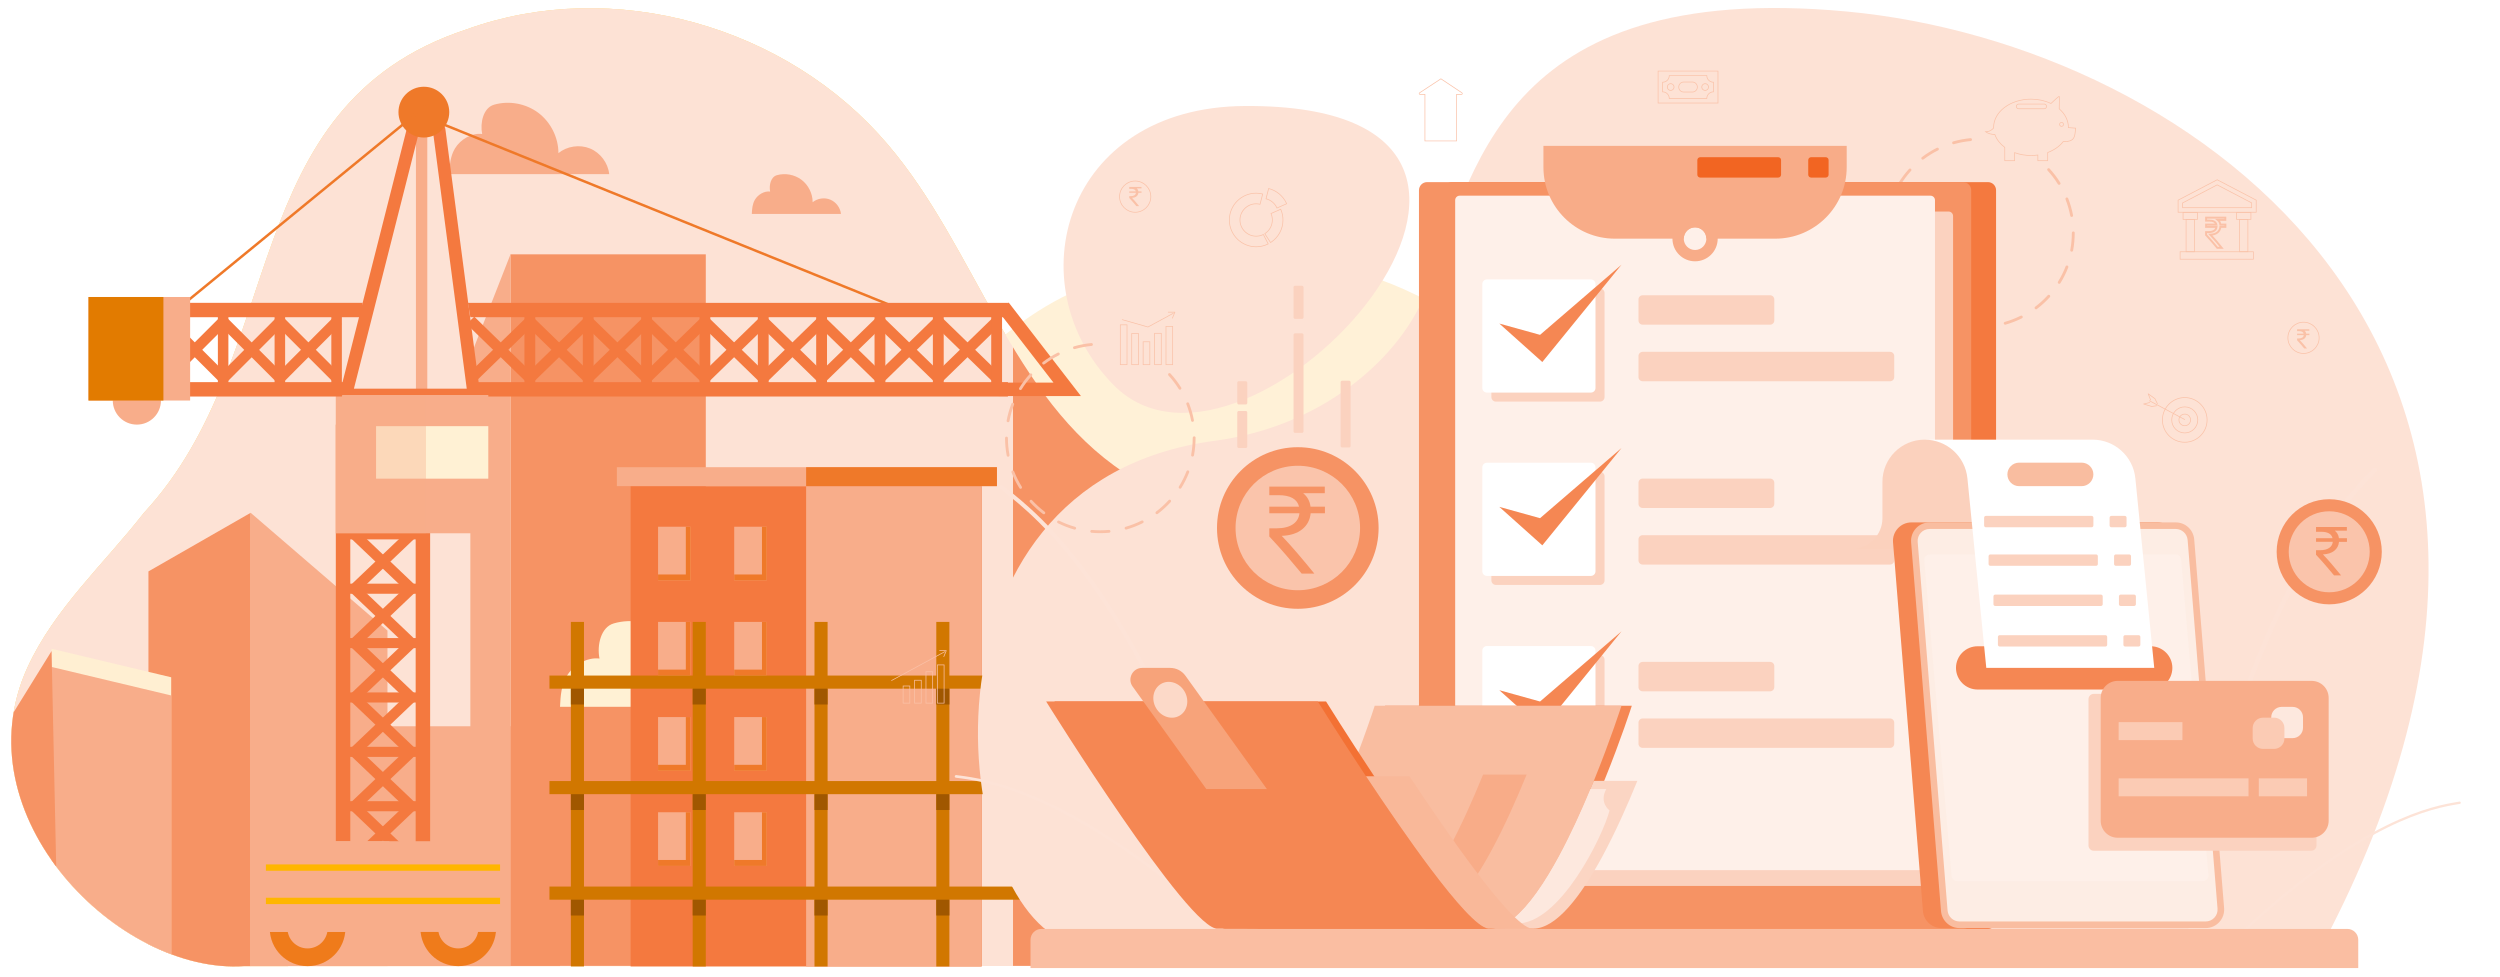 <svg xmlns="http://www.w3.org/2000/svg" xmlns:xlink="http://www.w3.org/1999/xlink" id="Layer_2" x="0px" y="0px" width="256px" height="100px" viewBox="0 0 256 100" xml:space="preserve"><g>	<path fill="#FFE19F" d="M177.827,98.91c4.719-15.064-3.469-34.043-17.975-40.268c-14.165-6.075-31.822-1.748-44.696-10.222  c-11.629-7.656-15.199-23-24.227-33.598C80.656,2.675,62.784-2.437,47.754,3.018c-23.749,7.839-18.086,33.354-33.01,49.492  c-4.083,5.224-9.167,9.807-11.929,15.836c-6.956,15.188,9.368,31.501,22.229,30.583L177.827,98.91z"></path>	<path fill="#FFE19F" d="M177.827,98.91c4.719-15.064-3.469-34.043-17.975-40.268c-14.165-6.075-31.822-1.748-44.696-10.222  c-11.629-7.656-15.199-23-24.227-33.598C80.656,2.675,62.784-2.437,47.754,3.018c-23.749,7.839-18.086,33.354-33.01,49.492  c-4.083,5.224-9.167,9.807-11.929,15.836c-6.956,15.188,9.368,31.501,22.229,30.583L177.827,98.91z"></path>	<path fill="#FFF1D7" d="M151.537,34.328c-10.916-8.696-26.194-10.29-40.216-5.024c-9.461,3.626-15.65,12.671-24.063,18.317  c-6.834,4.586-15.202,6.846-23.417,6.319c-12.298-0.983-28.369-8.313-37.943,2.832c-8.282,11.562,1.48,25.175,13.46,29.034  c5.851,2.146,12.127,2.812,18.339,3.325c26.815,2.219,53.838,1.921,80.597-0.89c3.121-0.327,6.301-0.706,9.152-2.017  c4.8-2.205,7.35-6.396,9.928-10.75c1.913-3.229,5.296-5.729,6.852-9.107C168.891,56.236,158.598,39.772,151.537,34.328z"></path>	<path fill="#FDE2D5" d="M177.827,98.91c4.719-15.064-3.469-34.043-17.975-40.268c-14.165-6.075-31.822-1.748-44.696-10.222  c-11.629-7.656-15.199-23-24.227-33.598C80.656,2.675,62.784-2.437,47.754,3.018c-23.749,7.839-18.086,33.354-33.01,49.492  c-4.083,5.224-9.167,9.807-11.929,15.836c-6.956,15.188,9.368,31.501,22.229,30.583L177.827,98.91z"></path>	<g>		<defs>			<path id="SVGID_1_" d="M177.827,98.91c4.719-15.064-3.469-34.043-17.975-40.268c-14.165-6.075-31.822-1.748-44.696-10.222    c-11.629-7.656-15.199-23-24.227-33.598C80.656,2.675,62.784-2.437,47.754,3.018c-23.749,7.839-18.086,33.354-33.01,49.492    c-4.083,5.224-9.167,9.807-11.929,15.836c-6.956,15.188,9.368,31.501,22.229,30.583L177.827,98.91z"></path>		</defs>		<clipPath id="SVGID_2_">			<use xlink:href="#SVGID_1_"></use>		</clipPath>		<rect x="32.406" y="74.373" clip-path="url(#SVGID_2_)" fill="#F8AD8A" width="24.94" height="24.939"></rect>		<g clip-path="url(#SVGID_2_)">			<rect x="52.274" y="26.046" fill="#F69364" width="19.999" height="72.86"></rect>			<polygon fill="#F69364" points="15.2,102.335 25.668,102.335 25.668,52.51 15.2,58.511    "></polygon>			<polygon fill="#F8AD8A" points="25.668,52.51 39.677,64.572 39.677,102.593 25.668,102.593    "></polygon>			<polygon fill="#F8AD8A" points="52.274,26.046 48.164,36.53 48.164,98.965 52.274,98.965    "></polygon>		</g>		<g clip-path="url(#SVGID_2_)">			<rect x="103.732" y="26.046" fill="#F69364" width="19.998" height="72.86"></rect>			<polygon fill="#F69364" points="160.807,102.335 150.338,102.335 150.338,52.51 160.807,58.511    "></polygon>			<polygon fill="#FFD38D" points="150.338,52.51 136.328,64.572 136.328,102.593 150.338,102.593    "></polygon>			<polygon fill="#F8AD8A" points="123.73,26.046 127.841,36.53 127.841,98.965 123.73,98.965    "></polygon>		</g>		<polygon clip-path="url(#SVGID_2_)" fill="#FFEFD2" points="5.281,97.886 17.53,97.886 17.53,69.354 5.281,66.434   "></polygon>		<polygon clip-path="url(#SVGID_2_)" fill="#F8AD8A" points="5.281,99.745 17.53,99.745 17.53,71.216 5.281,68.295   "></polygon>		<polygon clip-path="url(#SVGID_2_)" fill="#F69364" points="5.281,66.666 -1.2,77.131 -1.2,93.749 5.863,93.749   "></polygon>	</g>	<path fill="#FFF1D4" d="M134.194,76.762h19.663c-0.144-1.367-1.082-2.624-2.354-3.15c-1.27-0.527-2.821-0.301-3.891,0.567  c0.002-1.913-0.941-3.804-2.47-4.955c-1.53-1.15-3.608-1.532-5.445-1.001c-1.328,0.387-1.736,2.247-1.461,3.602  c-1.285-0.165-2.681,0.669-3.345,1.782C134.323,74.558,134.241,75.656,134.194,76.762z"></path>	<path fill="#F8AD8A" d="M46.004,17.832h16.379c-0.118-1.14-0.9-2.187-1.959-2.625c-1.059-0.438-2.352-0.25-3.242,0.473  c0.002-1.593-0.784-3.168-2.057-4.126c-1.274-0.958-3.005-1.276-4.536-0.833c-1.106,0.319-1.446,1.871-1.216,3  c-1.07-0.137-2.234,0.558-2.787,1.484C46.111,15.995,46.044,16.909,46.004,17.832z"></path>	<path fill="#F8AD8A" d="M76.985,21.907h9.131c-0.066-0.636-0.502-1.219-1.093-1.463c-0.59-0.246-1.311-0.14-1.807,0.263  c0.001-0.888-0.438-1.767-1.147-2.3c-0.711-0.535-1.675-0.711-2.528-0.464c-0.618,0.179-0.807,1.043-0.678,1.672  c-0.597-0.078-1.246,0.311-1.554,0.827C77.045,20.882,77.008,21.393,76.985,21.907z"></path>	<path fill="#FFF1D4" d="M57.346,72.376h19.662c-0.142-1.37-1.081-2.626-2.352-3.152c-1.272-0.525-2.824-0.302-3.892,0.567  c0.001-1.914-0.942-3.804-2.47-4.954c-1.529-1.149-3.606-1.532-5.445-1c-1.328,0.383-1.736,2.245-1.46,3.6  c-1.286-0.164-2.681,0.67-3.346,1.783C57.474,70.169,57.394,71.268,57.346,72.376z"></path>	<g>		<g>			<rect x="64.574" y="49.781" fill="#F4793F" width="35.947" height="49.184"></rect>			<rect x="82.548" y="49.781" fill="#F8AD8A" width="17.974" height="49.184"></rect>			<g>				<g>					<rect x="67.386" y="53.937" fill="#F8AD8A" width="3.322" height="5.495"></rect>					<polygon fill="#EF7929" points="70.229,53.937 70.229,58.826 67.386,58.826 67.386,59.432 70.708,59.432 70.708,53.937            "></polygon>				</g>				<g>					<rect x="75.183" y="53.937" fill="#F8AD8A" width="3.323" height="5.495"></rect>					<polygon fill="#EF7929" points="78.026,53.937 78.026,58.826 75.183,58.826 75.183,59.432 78.506,59.432 78.506,53.937            "></polygon>				</g>			</g>			<g>				<g>					<rect x="67.386" y="63.683" fill="#F8AD8A" width="3.322" height="5.494"></rect>					<polygon fill="#EF7929" points="70.229,63.683 70.229,68.569 67.386,68.569 67.386,69.177 70.708,69.177 70.708,63.683            "></polygon>				</g>				<g>					<rect x="75.183" y="63.683" fill="#F8AD8A" width="3.323" height="5.494"></rect>					<polygon fill="#EF7929" points="78.026,63.683 78.026,68.569 75.183,68.569 75.183,69.177 78.506,69.177 78.506,63.683            "></polygon>				</g>			</g>			<g>				<g>					<rect x="67.386" y="73.428" fill="#F8AD8A" width="3.322" height="5.496"></rect>					<polygon fill="#EF7929" points="70.229,73.428 70.229,78.317 67.386,78.317 67.386,78.924 70.708,78.924 70.708,73.428            "></polygon>				</g>				<g>					<rect x="75.183" y="73.428" fill="#F8AD8A" width="3.323" height="5.496"></rect>					<polygon fill="#EF7929" points="78.026,73.428 78.026,78.317 75.183,78.317 75.183,78.924 78.506,78.924 78.506,73.428            "></polygon>				</g>			</g>			<g>				<g>					<rect x="67.386" y="83.174" fill="#F8AD8A" width="3.322" height="5.495"></rect>					<polygon fill="#EF7929" points="70.229,83.174 70.229,88.061 67.386,88.061 67.386,88.669 70.708,88.669 70.708,83.174            "></polygon>				</g>				<g>					<rect x="75.183" y="83.174" fill="#F8AD8A" width="3.323" height="5.495"></rect>					<polygon fill="#EF7929" points="78.026,83.174 78.026,88.061 75.183,88.061 75.183,88.669 78.506,88.669 78.506,83.174            "></polygon>				</g>			</g>			<rect x="63.168" y="47.841" fill="#F8AD8A" width="38.918" height="1.94"></rect>			<rect x="82.548" y="47.841" fill="#EF7929" width="19.539" height="1.94"></rect>		</g>		<g>			<g>				<g>					<rect x="108.348" y="63.683" fill="#D17700" width="1.343" height="35.282"></rect>					<rect x="95.876" y="63.683" fill="#D17700" width="1.342" height="35.282"></rect>					<rect x="83.403" y="63.683" fill="#D17700" width="1.342" height="35.282"></rect>					<rect x="70.931" y="63.683" fill="#D17700" width="1.342" height="35.282"></rect>					<rect x="58.458" y="63.683" fill="#D17700" width="1.342" height="35.282"></rect>				</g>				<rect x="56.264" y="69.177" fill="#D17700" width="59.181" height="1.343"></rect>				<rect x="56.264" y="79.98" fill="#D17700" width="59.181" height="1.343"></rect>				<rect x="56.264" y="90.784" fill="#D17700" width="59.181" height="1.344"></rect>			</g>			<g>				<g>					<rect x="108.348" y="70.52" fill="#A05700" width="1.343" height="1.622"></rect>					<rect x="95.876" y="70.52" fill="#A05700" width="1.342" height="1.622"></rect>					<rect x="83.403" y="70.52" fill="#A05700" width="1.342" height="1.622"></rect>					<rect x="70.931" y="70.52" fill="#A05700" width="1.342" height="1.622"></rect>					<rect x="58.458" y="70.52" fill="#A05700" width="1.342" height="1.622"></rect>					<rect x="58.458" y="81.323" fill="#A05700" width="1.342" height="1.622"></rect>					<rect x="58.458" y="92.128" fill="#A05700" width="1.342" height="1.621"></rect>				</g>				<g>					<rect x="108.348" y="81.323" fill="#A05700" width="1.343" height="1.622"></rect>					<rect x="95.876" y="81.323" fill="#A05700" width="1.342" height="1.622"></rect>					<rect x="83.403" y="81.323" fill="#A05700" width="1.342" height="1.622"></rect>					<rect x="70.931" y="81.323" fill="#A05700" width="1.342" height="1.622"></rect>				</g>				<g>					<rect x="108.348" y="92.128" fill="#A05700" width="1.343" height="1.621"></rect>					<rect x="95.876" y="92.128" fill="#A05700" width="1.342" height="1.621"></rect>					<rect x="83.403" y="92.128" fill="#A05700" width="1.342" height="1.621"></rect>					<rect x="70.931" y="92.128" fill="#A05700" width="1.342" height="1.621"></rect>				</g>			</g>		</g>	</g>	<path fill="#F4793F" d="M39.109,37.64"></path>	<g>		<g>			<g>				<rect x="42.564" y="43.48" fill="#F4793F" width="1.482" height="51.579"></rect>				<rect x="34.387" y="43.48" fill="#F4793F" width="1.482" height="51.579"></rect>			</g>			<g>				<g>					<g>						<g>							<polygon fill="#F4793F" points="36.558,94.165 42.622,88.393 41.854,87.662 35.79,93.434        "></polygon>						</g>					</g>					<g>						<g>							<polygon fill="#F4793F" points="41.854,94.165 42.622,93.434 36.558,87.662 35.79,88.393        "></polygon>						</g>					</g>					<g>						<g>							<rect x="35.54" y="93.179" fill="#F4793F" width="7.295" height="1.032"></rect>						</g>					</g>				</g>				<g>					<polygon fill="#F4793F" points="36.558,88.597 42.622,82.824 41.854,82.094 35.79,87.866      "></polygon>					<polygon fill="#F4793F" points="41.854,88.597 42.622,87.866 36.558,82.094 35.79,82.824      "></polygon>					<rect x="35.54" y="87.61" fill="#F4793F" width="7.295" height="1.031"></rect>				</g>				<g>					<polygon fill="#F4793F" points="36.558,83.027 42.622,77.256 41.854,76.525 35.79,82.297      "></polygon>					<polygon fill="#F4793F" points="41.854,83.027 42.622,82.297 36.558,76.525 35.79,77.256      "></polygon>					<rect x="35.54" y="82.04" fill="#F4793F" width="7.295" height="1.034"></rect>				</g>				<g>					<polygon fill="#F4793F" points="36.558,77.459 42.622,71.687 41.854,70.958 35.79,76.73      "></polygon>					<polygon fill="#F4793F" points="41.854,77.459 42.622,76.73 36.558,70.958 35.79,71.687      "></polygon>					<rect x="35.54" y="76.473" fill="#F4793F" width="7.295" height="1.034"></rect>				</g>				<g>					<polygon fill="#F4793F" points="36.558,71.891 42.622,66.12 41.854,65.388 35.79,71.163      "></polygon>					<polygon fill="#F4793F" points="41.854,71.891 42.622,71.163 36.558,65.388 35.79,66.12      "></polygon>					<rect x="35.54" y="70.905" fill="#F4793F" width="7.295" height="1.033"></rect>				</g>				<g>					<polygon fill="#F4793F" points="36.558,66.323 42.622,60.552 41.854,59.82 35.79,65.593      "></polygon>					<polygon fill="#F4793F" points="41.854,66.323 42.622,65.593 36.558,59.82 35.79,60.552      "></polygon>					<rect x="35.54" y="65.338" fill="#F4793F" width="7.295" height="1.03"></rect>				</g>				<g>					<polygon fill="#F4793F" points="36.558,60.755 42.622,54.983 41.854,54.253 35.79,60.024      "></polygon>					<polygon fill="#F4793F" points="41.854,60.755 42.622,60.024 36.558,54.253 35.79,54.983      "></polygon>					<rect x="35.54" y="59.767" fill="#F4793F" width="7.295" height="1.034"></rect>				</g>				<g>					<polygon fill="#F4793F" points="36.558,55.187 42.622,49.416 41.854,48.684 35.79,54.455      "></polygon>					<polygon fill="#F4793F" points="41.854,55.187 42.622,54.455 36.558,48.684 35.79,49.416      "></polygon>					<rect x="35.54" y="54.2" fill="#F4793F" width="7.295" height="1.034"></rect>				</g>				<g>					<g>						<g>							<polygon fill="#F4793F" points="36.558,49.619 42.622,43.847 41.854,43.116 35.79,48.887        "></polygon>						</g>					</g>					<g>						<g>							<polygon fill="#F4793F" points="41.854,49.619 42.622,48.887 36.558,43.116 35.79,43.847        "></polygon>						</g>					</g>					<g>						<g>							<rect x="35.54" y="48.633" fill="#F4793F" width="7.295" height="1.032"></rect>						</g>					</g>				</g>			</g>		</g>		<g>							<rect x="68.724" y="-4.548" transform="matrix(-0.375 0.927 -0.927 -0.375 115.275 -33.27)" fill="#EF7929" width="0.259" height="53.547"></rect>		</g>		<rect x="42.591" y="11.912" fill="#F8AD8A" width="1.163" height="28.496"></rect>		<g>			<g>				<polygon fill="#F4793F" points="103.212,32.483 103.212,31.011 47.915,31.011 48.164,32.483     "></polygon>				<rect x="48.164" y="39.132" fill="#F4793F" width="55.048" height="1.472"></rect>			</g>			<g>				<g>					<g>						<g>							<polygon fill="#F4793F" points="102.561,38.449 96.367,32.427 95.584,33.187 101.778,39.21        "></polygon>						</g>					</g>					<g>						<g>							<polygon fill="#F4793F" points="102.561,33.187 101.778,32.427 95.584,38.449 96.367,39.21        "></polygon>						</g>					</g>					<g>						<g>							<rect x="101.502" y="32.214" fill="#F4793F" width="1.108" height="7.244"></rect>						</g>					</g>				</g>				<g>					<polygon fill="#F4793F" points="96.586,38.449 90.392,32.427 89.608,33.187 95.803,39.21      "></polygon>					<polygon fill="#F4793F" points="96.586,33.187 95.803,32.427 89.608,38.449 90.392,39.21      "></polygon>					<rect x="95.527" y="32.214" fill="#F4793F" width="1.108" height="7.244"></rect>				</g>				<g>					<polygon fill="#F4793F" points="90.611,38.449 84.417,32.427 83.633,33.187 89.827,39.21      "></polygon>					<polygon fill="#F4793F" points="90.611,33.187 89.827,32.427 83.633,38.449 84.417,39.21      "></polygon>					<rect x="89.552" y="32.214" fill="#F4793F" width="1.109" height="7.244"></rect>				</g>				<g>					<polygon fill="#F4793F" points="84.635,38.449 78.442,32.427 77.657,33.187 83.852,39.21      "></polygon>					<polygon fill="#F4793F" points="84.635,33.187 83.852,32.427 77.657,38.449 78.442,39.21      "></polygon>					<rect x="83.577" y="32.214" fill="#F4793F" width="1.109" height="7.244"></rect>				</g>				<g>					<polygon fill="#F4793F" points="78.66,38.449 72.467,32.427 71.684,33.187 77.877,39.21      "></polygon>					<polygon fill="#F4793F" points="78.66,33.187 77.877,32.427 71.684,38.449 72.467,39.21      "></polygon>					<rect x="77.602" y="32.214" fill="#F4793F" width="1.108" height="7.244"></rect>				</g>				<g>					<polygon fill="#F4793F" points="72.685,38.449 66.491,32.427 65.708,33.187 71.902,39.21      "></polygon>					<polygon fill="#F4793F" points="72.685,33.187 71.902,32.427 65.708,38.449 66.491,39.21      "></polygon>					<rect x="71.627" y="32.214" fill="#F4793F" width="1.108" height="7.244"></rect>				</g>				<g>					<polygon fill="#F4793F" points="66.709,38.449 60.516,32.427 59.733,33.187 65.927,39.21      "></polygon>					<polygon fill="#F4793F" points="66.709,33.187 65.927,32.427 59.733,38.449 60.516,39.21      "></polygon>					<rect x="65.652" y="32.214" fill="#F4793F" width="1.108" height="7.244"></rect>				</g>				<g>					<polygon fill="#F4793F" points="60.736,38.449 54.541,32.427 53.758,33.187 59.952,39.21      "></polygon>					<polygon fill="#F4793F" points="60.736,33.187 59.952,32.427 53.758,38.449 54.541,39.21      "></polygon>					<rect x="59.677" y="32.214" fill="#F4793F" width="1.108" height="7.244"></rect>				</g>				<g>					<g>						<g>							<polygon fill="#F4793F" points="54.76,38.449 48.566,32.427 47.783,33.187 53.977,39.21        "></polygon>						</g>					</g>					<g>						<g>							<polygon fill="#F4793F" points="54.76,33.187 53.977,32.427 47.783,38.449 48.566,39.21        "></polygon>						</g>					</g>					<g>						<g>							<rect x="53.701" y="32.214" fill="#F4793F" width="1.109" height="7.244"></rect>						</g>					</g>				</g>			</g>			<g>				<polygon fill="#F4793F" points="102.262,40.56 110.69,40.56 103.289,30.978 102.194,31.823 107.874,39.177 102.262,39.177          "></polygon>			</g>		</g>		<g>			<path fill="#F4793F" d="M35.409,41.095h13.124c0.186,0,0.363-0.082,0.485-0.222c0.124-0.138,0.181-0.326,0.156-0.51l-3.566-27.14    c-0.047-0.355-0.368-0.604-0.727-0.558c-0.354,0.046-0.603,0.372-0.556,0.726l3.47,26.409H36.24l6.952-27.402    c0.087-0.346-0.123-0.698-0.469-0.786c-0.347-0.088-0.699,0.122-0.786,0.467l-7.156,28.209c-0.048,0.193-0.006,0.4,0.116,0.556    C35.021,41.002,35.209,41.095,35.409,41.095z"></path>		</g>		<circle fill="#EF7929" cx="43.403" cy="11.483" r="2.601"></circle>		<g>			<rect x="34.387" y="40.448" fill="#F8AD8A" width="15.615" height="14.16"></rect>			<rect x="38.509" y="43.639" fill="#FFF1D4" width="11.493" height="5.375"></rect>			<rect x="34.387" y="40.448" opacity="0.36" fill="#F8AD8A" width="9.234" height="14.16"></rect>		</g>		<g>							<rect x="14.33" y="21.144" transform="matrix(-0.774 0.634 -0.634 -0.774 68.215 18.178)" fill="#EF7929" width="33.061" height="0.259"></rect>		</g>		<g>			<rect x="17.53" y="31.01" fill="#F4793F" width="19.595" height="1.473"></rect>			<polygon fill="#F4793F" points="17.53,39.132 17.53,40.605 35.005,40.605 35.408,39.132    "></polygon>			<g>				<g>					<g>													<rect x="27.308" y="35.279" transform="matrix(0.707 0.707 -0.707 0.707 34.578 -11.829)" fill="#F4793F" width="8.515" height="1.077"></rect>					</g>				</g>				<g>					<g>													<rect x="31.027" y="31.56" transform="matrix(0.708 0.706 -0.706 0.708 34.526 -11.832)" fill="#F4793F" width="1.076" height="8.516"></rect>					</g>				</g>				<g>					<g>						<rect x="33.929" y="32.214" fill="#F4793F" width="1.078" height="7.244"></rect>					</g>				</g>			</g>			<g>									<rect x="21.498" y="35.28" transform="matrix(0.707 0.707 -0.707 0.707 32.871 -7.721)" fill="#F4793F" width="8.516" height="1.076"></rect>									<rect x="25.218" y="31.56" transform="matrix(0.708 0.707 -0.707 0.708 32.843 -7.726)" fill="#F4793F" width="1.076" height="8.517"></rect>				<rect x="28.118" y="32.214" fill="#F4793F" width="1.079" height="7.244"></rect>			</g>			<g>				<polygon fill="#F4793F" points="17.576,32.686 17.53,32.641 17.53,34.165 17.576,34.21 19.182,35.819 19.944,36.582      22.31,38.945 22.498,39.132 22.575,39.21 22.654,39.132 22.85,38.937 23.337,38.449 22.85,37.963 22.31,37.421 20.707,35.819      19.944,35.057     "></polygon>				<polygon fill="#F4793F" points="17.53,37.472 17.53,38.997 17.576,38.951 23.337,33.189 22.85,32.703 22.633,32.483      22.575,32.427 17.576,37.425     "></polygon>				<rect x="22.31" y="32.214" fill="#F4793F" width="1.077" height="7.244"></rect>			</g>		</g>		<g>			<circle fill="#F8AD8A" cx="14.015" cy="41.014" r="2.466"></circle>			<g>				<rect x="9.061" y="30.412" fill="#F8AD8A" width="10.409" height="10.602"></rect>				<rect x="9.061" y="30.412" fill="#E27B00" width="7.672" height="10.602"></rect>			</g>		</g>		<g>			<path fill="#EF7B1B" d="M43.051,95.06c0,2.139,1.735,3.873,3.875,3.873c2.139,0,3.874-1.734,3.874-3.873    c0-2.143-1.735-3.876-3.874-3.876C44.786,91.184,43.051,92.917,43.051,95.06z"></path>			<circle fill="#F8AD8A" cx="46.926" cy="95.06" r="2.058"></circle>		</g>		<g>			<path fill="#EF7B1B" d="M27.621,95.06c0,2.139,1.734,3.873,3.874,3.873c2.141,0,3.875-1.734,3.875-3.873    c0-2.143-1.735-3.876-3.875-3.876C29.355,91.184,27.621,92.917,27.621,95.06z"></path>			<circle fill="#F8AD8A" cx="31.494" cy="95.06" r="2.058"></circle>		</g>		<rect x="27.228" y="86.14" fill="#F8AD8A" width="23.978" height="9.29"></rect>		<rect x="27.228" y="86.14" fill="#F8AD8A" width="12.637" height="9.29"></rect>		<rect x="27.228" y="88.516" fill="#FFB600" width="23.978" height="0.65"></rect>		<rect x="27.228" y="91.928" fill="#FFB600" width="23.978" height="0.652"></rect>	</g>	<path fill="#FFE19F" d="M23.386,49.453"></path></g><g>	<g>		<g>			<path fill="#FDE2D5" d="M189.082,1.177c-35.641-3.305-38.236,16.995-42.958,28.561c-1.77,4.336-4.801,7.545-7.898,9.862    c-4.046,3.024-8.846,4.872-13.85,5.539c-32.2,4.29-26.946,47.742-14.838,51.397h128.405    C269.571,36.347,224.724,4.482,189.082,1.177z"></path>		</g>		<g>			<path fill="#FDE2D5" d="M127.476,10.854c-18.561,0.113-23.521,18.322-13.454,28.561    C127.947,53.577,166.187,10.619,127.476,10.854z"></path>		</g>	</g>	<g>		<g>			<path fill="#FAC1A7" d="M202.694,33.615c-0.297,0-0.599-0.013-0.892-0.04c-0.081-0.007-0.141-0.079-0.133-0.159    c0.007-0.081,0.078-0.139,0.158-0.132c0.576,0.052,1.17,0.051,1.745-0.001c0.081-0.007,0.152,0.052,0.159,0.132    c0.008,0.081-0.052,0.152-0.131,0.159C203.302,33.601,202.996,33.615,202.694,33.615z M200.073,33.253    c-0.015,0-0.026-0.001-0.04-0.005c-0.576-0.163-1.142-0.382-1.679-0.649c-0.072-0.036-0.102-0.125-0.066-0.196    c0.036-0.073,0.125-0.102,0.195-0.066c0.522,0.26,1.07,0.472,1.63,0.629c0.076,0.022,0.121,0.103,0.101,0.181    C200.194,33.211,200.136,33.253,200.073,33.253z M205.33,33.25c-0.064,0-0.123-0.042-0.141-0.106    c-0.021-0.077,0.021-0.158,0.1-0.18c0.56-0.159,1.106-0.372,1.628-0.632c0.072-0.036,0.16-0.007,0.195,0.065    c0.036,0.072,0.007,0.16-0.064,0.196c-0.538,0.268-1.103,0.487-1.679,0.651C205.355,33.248,205.344,33.25,205.33,33.25z     M196.912,31.681c-0.031,0-0.062-0.01-0.088-0.03c-0.479-0.361-0.926-0.768-1.331-1.211c-0.055-0.059-0.051-0.151,0.009-0.206    c0.06-0.054,0.152-0.05,0.206,0.009c0.394,0.429,0.827,0.825,1.293,1.175c0.063,0.048,0.076,0.14,0.028,0.205    C197.001,31.662,196.956,31.681,196.912,31.681z M208.488,31.673c-0.044,0-0.089-0.02-0.118-0.058    c-0.049-0.064-0.035-0.156,0.028-0.205c0.465-0.35,0.898-0.747,1.289-1.177c0.055-0.06,0.148-0.063,0.207-0.009    c0.061,0.054,0.064,0.146,0.01,0.206c-0.403,0.444-0.851,0.852-1.328,1.213C208.55,31.664,208.518,31.673,208.488,31.673z     M194.53,29.075c-0.048,0-0.096-0.024-0.125-0.069c-0.317-0.51-0.588-1.051-0.805-1.609c-0.029-0.076,0.009-0.16,0.084-0.189    c0.074-0.03,0.159,0.008,0.188,0.083c0.21,0.541,0.474,1.066,0.782,1.561c0.04,0.068,0.021,0.158-0.048,0.201    C194.583,29.068,194.558,29.075,194.53,29.075z M210.865,29.063c-0.025,0-0.054-0.007-0.076-0.022    c-0.069-0.042-0.09-0.132-0.048-0.201c0.307-0.494,0.568-1.02,0.778-1.562c0.029-0.075,0.114-0.112,0.19-0.083    c0.075,0.029,0.111,0.114,0.082,0.189c-0.216,0.558-0.486,1.101-0.803,1.61C210.963,29.039,210.915,29.063,210.865,29.063z     M193.25,25.787c-0.068,0-0.129-0.049-0.144-0.119c-0.109-0.587-0.165-1.19-0.166-1.792c0-0.081,0.065-0.146,0.146-0.146l0,0    c0.08,0,0.146,0.064,0.146,0.145c0.001,0.584,0.056,1.169,0.162,1.739c0.016,0.08-0.037,0.155-0.117,0.17    C193.268,25.785,193.26,25.787,193.25,25.787z M212.14,25.772c-0.009,0-0.017-0.001-0.026-0.003    c-0.078-0.014-0.131-0.091-0.116-0.17c0.105-0.569,0.159-1.154,0.159-1.738c0-0.081,0.064-0.16,0.146-0.16l0,0    c0.081,0,0.146,0.051,0.146,0.131c0,0,0,0.014,0,0.015c0,0.617-0.055,1.219-0.163,1.805    C212.271,25.724,212.209,25.772,212.14,25.772z M193.245,22.257c-0.008,0-0.017,0-0.026-0.003    c-0.079-0.014-0.132-0.09-0.117-0.17c0.108-0.589,0.272-1.172,0.489-1.731c0.029-0.076,0.112-0.113,0.189-0.083    c0.075,0.029,0.112,0.113,0.082,0.188c-0.209,0.542-0.369,1.107-0.474,1.679C193.376,22.208,193.314,22.257,193.245,22.257z     M212.134,22.214c-0.068,0-0.129-0.049-0.142-0.118c-0.108-0.572-0.271-1.136-0.481-1.678c-0.03-0.076,0.007-0.16,0.082-0.189    c0.076-0.029,0.159,0.008,0.189,0.083c0.218,0.559,0.386,1.14,0.497,1.73c0.015,0.08-0.039,0.156-0.117,0.171    C212.154,22.214,212.144,22.214,212.134,22.214z M194.516,18.963c-0.026,0-0.053-0.007-0.077-0.021    c-0.069-0.043-0.091-0.133-0.047-0.202c0.314-0.509,0.678-0.993,1.083-1.437c0.054-0.059,0.146-0.064,0.207-0.01    c0.059,0.054,0.064,0.146,0.01,0.207c-0.393,0.431-0.746,0.9-1.052,1.394C194.612,18.939,194.563,18.963,194.516,18.963z     M210.852,18.928c-0.049,0-0.097-0.024-0.125-0.069c-0.307-0.493-0.663-0.961-1.057-1.39c-0.055-0.059-0.051-0.152,0.009-0.207    c0.061-0.054,0.151-0.051,0.207,0.009c0.406,0.443,0.771,0.925,1.088,1.433c0.043,0.068,0.022,0.159-0.045,0.202    C210.904,18.92,210.876,18.928,210.852,18.928z M196.891,16.351c-0.045,0-0.089-0.02-0.116-0.058    c-0.05-0.064-0.038-0.156,0.026-0.205c0.479-0.363,0.992-0.683,1.528-0.952c0.07-0.035,0.158-0.007,0.196,0.065    c0.035,0.072,0.006,0.16-0.066,0.196c-0.519,0.26-1.017,0.571-1.482,0.923C196.952,16.34,196.92,16.351,196.891,16.351z     M200.045,14.77c-0.064,0-0.122-0.042-0.14-0.107c-0.022-0.077,0.022-0.158,0.1-0.18c0.575-0.165,1.17-0.277,1.769-0.333    c0.08-0.008,0.152,0.052,0.158,0.132c0.007,0.081-0.052,0.152-0.131,0.16c-0.58,0.054-1.157,0.162-1.715,0.322    C200.071,14.768,200.059,14.77,200.045,14.77z"></path>		</g>	</g>	<g>		<g>			<path fill="#FAC1A7" d="M112.672,54.596c-0.298,0-0.598-0.013-0.893-0.041c-0.08-0.007-0.139-0.076-0.132-0.157    c0.007-0.08,0.079-0.14,0.159-0.133c0.577,0.053,1.169,0.053,1.745-0.002c0.081-0.006,0.152,0.052,0.16,0.132    c0.007,0.081-0.052,0.152-0.132,0.159C113.279,54.582,112.975,54.596,112.672,54.596z M110.05,54.233    c-0.013,0-0.026-0.002-0.039-0.005c-0.577-0.163-1.142-0.382-1.679-0.648c-0.072-0.036-0.102-0.124-0.066-0.196    c0.036-0.073,0.124-0.102,0.196-0.065c0.521,0.258,1.069,0.471,1.628,0.628c0.077,0.023,0.123,0.104,0.101,0.182    C110.173,54.192,110.114,54.233,110.05,54.233z M115.307,54.229c-0.064,0-0.122-0.04-0.141-0.106    c-0.022-0.076,0.023-0.157,0.101-0.18c0.559-0.159,1.105-0.372,1.627-0.632c0.072-0.035,0.16-0.007,0.196,0.065    c0.036,0.072,0.006,0.161-0.066,0.195c-0.537,0.269-1.101,0.488-1.677,0.652C115.333,54.229,115.321,54.229,115.307,54.229z     M106.889,52.662c-0.031,0-0.062-0.01-0.088-0.029c-0.479-0.361-0.926-0.769-1.331-1.211c-0.055-0.06-0.05-0.152,0.009-0.207    c0.06-0.055,0.152-0.051,0.207,0.009c0.393,0.43,0.827,0.825,1.291,1.176c0.064,0.049,0.078,0.14,0.028,0.204    C106.978,52.642,106.933,52.662,106.889,52.662z M118.465,52.653c-0.043,0-0.088-0.02-0.116-0.058    c-0.049-0.064-0.036-0.156,0.028-0.204c0.464-0.352,0.898-0.747,1.29-1.178c0.055-0.06,0.147-0.063,0.207-0.009    c0.06,0.054,0.064,0.146,0.01,0.206c-0.404,0.443-0.851,0.851-1.33,1.213C118.526,52.644,118.496,52.653,118.465,52.653z     M104.508,50.056c-0.049,0-0.096-0.023-0.124-0.069c-0.317-0.509-0.588-1.051-0.805-1.608c-0.029-0.075,0.008-0.161,0.083-0.19    c0.075-0.029,0.16,0.008,0.189,0.084c0.211,0.541,0.473,1.066,0.781,1.56c0.042,0.069,0.021,0.159-0.047,0.201    C104.561,50.049,104.534,50.056,104.508,50.056z M120.843,50.044c-0.027,0-0.053-0.007-0.077-0.022    c-0.068-0.042-0.09-0.133-0.047-0.201c0.307-0.495,0.569-1.021,0.778-1.562c0.029-0.075,0.114-0.113,0.189-0.083    c0.075,0.029,0.112,0.114,0.083,0.189c-0.216,0.559-0.485,1.101-0.802,1.611C120.94,50.02,120.892,50.044,120.843,50.044z     M103.228,46.767c-0.068,0-0.13-0.049-0.143-0.12c-0.11-0.586-0.166-1.189-0.167-1.791c0-0.081,0.065-0.146,0.146-0.146    c0,0,0,0,0,0c0.081,0,0.146,0.066,0.146,0.146c0,0.583,0.055,1.169,0.162,1.737c0.015,0.079-0.038,0.156-0.117,0.171    C103.246,46.766,103.237,46.767,103.228,46.767z M122.118,46.752c-0.009,0-0.018-0.001-0.027-0.002    c-0.079-0.014-0.132-0.09-0.116-0.17c0.105-0.569,0.159-1.154,0.159-1.738c0-0.081,0.065-0.16,0.146-0.16h0    c0.08,0,0.146,0.051,0.146,0.131v0.015c0,0.616-0.055,1.219-0.164,1.806C122.249,46.703,122.187,46.752,122.118,46.752z     M103.223,43.237c-0.008,0-0.018,0-0.026-0.002c-0.079-0.015-0.132-0.09-0.117-0.17c0.109-0.59,0.273-1.173,0.489-1.732    c0.029-0.075,0.114-0.113,0.189-0.084c0.075,0.03,0.113,0.115,0.084,0.189c-0.209,0.542-0.369,1.108-0.474,1.68    C103.354,43.188,103.293,43.237,103.223,43.237z M122.112,43.196c-0.069,0-0.13-0.049-0.143-0.12    c-0.108-0.571-0.271-1.135-0.482-1.677c-0.029-0.075,0.008-0.16,0.083-0.189c0.075-0.029,0.16,0.008,0.189,0.083    c0.218,0.558,0.385,1.141,0.496,1.729c0.016,0.08-0.037,0.156-0.116,0.171C122.131,43.195,122.122,43.196,122.112,43.196z     M104.493,39.944c-0.026,0-0.053-0.007-0.077-0.021c-0.069-0.042-0.09-0.132-0.047-0.201c0.315-0.51,0.679-0.994,1.083-1.437    c0.054-0.06,0.147-0.064,0.206-0.01c0.06,0.055,0.064,0.147,0.011,0.207c-0.392,0.43-0.746,0.9-1.051,1.394    C104.59,39.92,104.542,39.944,104.493,39.944z M120.829,39.908c-0.049,0-0.097-0.024-0.124-0.068    c-0.308-0.493-0.663-0.961-1.056-1.39c-0.055-0.061-0.051-0.152,0.008-0.207c0.059-0.054,0.152-0.05,0.206,0.009    c0.406,0.442,0.772,0.924,1.089,1.433c0.043,0.068,0.022,0.158-0.045,0.201C120.882,39.901,120.855,39.908,120.829,39.908z     M106.867,37.331c-0.044,0-0.088-0.02-0.117-0.058c-0.048-0.064-0.036-0.155,0.028-0.205c0.479-0.363,0.992-0.683,1.527-0.952    c0.072-0.036,0.16-0.007,0.197,0.065c0.036,0.072,0.007,0.16-0.065,0.197c-0.52,0.26-1.018,0.571-1.482,0.923    C106.929,37.321,106.898,37.331,106.867,37.331z M110.022,35.75c-0.063,0-0.121-0.042-0.14-0.106    c-0.022-0.078,0.023-0.159,0.101-0.181c0.575-0.165,1.17-0.276,1.769-0.333c0.081-0.008,0.151,0.052,0.159,0.132    c0.008,0.081-0.052,0.151-0.132,0.159c-0.58,0.055-1.158,0.164-1.715,0.323C110.05,35.749,110.036,35.75,110.022,35.75z"></path>		</g>	</g>	<g>		<g>			<g>				<path fill="#FAC1A7" d="M231.072,21.77h-8.07v-1.295l4.035-2.109l4.035,2.109V21.77z M223.074,21.697h7.925v-1.178l-3.962-2.071     l-3.963,2.071V21.697z"></path>			</g>		</g>		<g>			<g>				<path fill="#FAC1A7" d="M230.607,21.305h-7.142v-0.549l3.571-1.867l3.57,1.867V21.305z M223.539,21.232h6.996V20.8l-3.498-1.829     l-3.498,1.829V21.232z"></path>			</g>		</g>		<g>			<g>				<path fill="#FAC1A7" d="M225.049,22.499h-1.539v-0.788h1.539V22.499z M223.583,22.426h1.394v-0.642h-1.394V22.426z"></path>			</g>		</g>		<g>			<g>				<path fill="#FAC1A7" d="M224.74,25.817h-0.921v-3.391h0.921V25.817z M223.892,25.743h0.775v-3.245h-0.775V25.743z"></path>			</g>		</g>		<g>			<g>				<path fill="#FAC1A7" d="M230.78,26.58h-7.573v-0.837h7.573V26.58z M223.28,26.507h7.428v-0.69h-7.428V26.507z"></path>			</g>		</g>		<g>			<g>				<path fill="#FAC1A7" d="M230.531,22.499h-1.54v-0.788h1.54V22.499z M229.065,22.426h1.394v-0.642h-1.394V22.426z"></path>			</g>		</g>		<g>			<g>				<path fill="#FAC1A7" d="M230.222,25.817H229.3v-3.391h0.922V25.817z M229.374,25.743h0.774v-3.245h-0.774V25.743z"></path>			</g>		</g>		<g>			<path fill="none" stroke="#FAC1A7" stroke-width="0.2" stroke-miterlimit="10" d="M227.369,23.233    c-0.047,0.479-0.427,0.783-1.026,0.802c0.366,0.38,0.764,0.857,1.157,1.34h-0.45c-0.366-0.44-0.707-0.847-1.147-1.317v-0.291    h0.258c0.506,0,0.778-0.211,0.811-0.535h-1.068v-0.234h1.054c-0.065-0.272-0.312-0.408-0.722-0.408h-0.332v-0.305h1.968v0.234    h-0.768c0.136,0.108,0.233,0.262,0.263,0.478h0.511v0.234H227.369z"></path>		</g>	</g>	<g>		<g>			<g>				<path fill="#FAC1A7" d="M116.243,21.773c-0.902,0-1.636-0.734-1.636-1.636s0.734-1.636,1.636-1.636     c0.902,0,1.636,0.733,1.636,1.636S117.145,21.773,116.243,21.773z M116.243,18.574c-0.862,0-1.564,0.701-1.564,1.563     s0.702,1.563,1.564,1.563c0.861,0,1.562-0.701,1.562-1.563S117.104,18.574,116.243,18.574z"></path>			</g>		</g>		<g>			<path fill="#FAC1A7" d="M116.57,19.746c-0.03,0.305-0.272,0.499-0.654,0.511c0.232,0.242,0.486,0.547,0.737,0.854h-0.287    c-0.232-0.281-0.45-0.541-0.732-0.839v-0.186h0.165c0.322,0,0.496-0.134,0.517-0.34h-0.681v-0.149h0.672    c-0.042-0.172-0.199-0.26-0.459-0.26h-0.212v-0.194h1.254v0.149h-0.49c0.087,0.068,0.15,0.167,0.168,0.304h0.325v0.149H116.57z"></path>		</g>	</g>	<g>		<g>			<g>				<path fill="#FAC1A7" d="M235.88,36.229c-0.902,0-1.637-0.734-1.637-1.636c0-0.901,0.734-1.636,1.637-1.636     c0.903,0,1.636,0.735,1.636,1.636C237.516,35.495,236.783,36.229,235.88,36.229z M235.88,33.03     c-0.862,0-1.563,0.702-1.563,1.563c0,0.862,0.701,1.562,1.563,1.562s1.563-0.701,1.563-1.562     C237.443,33.731,236.742,33.03,235.88,33.03z"></path>			</g>		</g>		<g>			<path fill="#FAC1A7" d="M236.158,34.318c-0.031,0.304-0.272,0.498-0.655,0.511c0.232,0.241,0.487,0.546,0.738,0.854h-0.287    c-0.231-0.28-0.451-0.541-0.732-0.839v-0.185h0.165c0.323,0,0.497-0.135,0.517-0.34h-0.682v-0.15h0.672    c-0.041-0.173-0.198-0.26-0.459-0.26h-0.213v-0.194h1.256v0.149h-0.49c0.085,0.069,0.149,0.167,0.167,0.305h0.326v0.15H236.158z"></path>		</g>	</g>	<g>		<g>			<g>				<path fill="#FAC1A7" d="M175.958,10.585h-6.205V7.24h6.205V10.585z M169.825,10.512h6.059V7.313h-6.059V10.512z"></path>			</g>		</g>		<g>			<g>				<path fill="#FAC1A7" d="M174.812,10.121h-3.916v-0.037c0-0.355-0.288-0.643-0.644-0.643h-0.036V8.384h0.036     c0.355,0,0.644-0.288,0.644-0.643V7.705h3.916v0.036c0,0.355,0.289,0.643,0.644,0.643h0.037v1.057h-0.037     c-0.354,0-0.644,0.288-0.644,0.643V10.121z M170.969,10.047h3.771c0.021-0.366,0.313-0.66,0.68-0.678V8.457     c-0.366-0.018-0.659-0.312-0.68-0.679h-3.771c-0.018,0.366-0.312,0.661-0.679,0.679v0.913     C170.656,9.388,170.951,9.682,170.969,10.047z"></path>			</g>		</g>		<g>			<g>				<path fill="#FAC1A7" d="M173.297,9.462h-0.882c-0.305,0-0.55-0.246-0.55-0.55c0-0.303,0.245-0.55,0.55-0.55h0.882     c0.303,0,0.549,0.247,0.549,0.55C173.846,9.216,173.6,9.462,173.297,9.462z M172.415,8.436c-0.264,0-0.478,0.214-0.478,0.477     c0,0.264,0.214,0.477,0.478,0.477h0.882c0.262,0,0.476-0.213,0.476-0.477c0-0.263-0.214-0.477-0.476-0.477H172.415z"></path>			</g>		</g>		<g>			<g>				<path fill="#FAC1A7" d="M171.076,9.294c-0.211,0-0.382-0.171-0.382-0.382s0.171-0.381,0.382-0.381     c0.212,0,0.382,0.17,0.382,0.381S171.288,9.294,171.076,9.294z M171.076,8.604c-0.17,0-0.309,0.139-0.309,0.309     c0,0.17,0.139,0.309,0.309,0.309c0.171,0,0.31-0.138,0.31-0.309C171.386,8.743,171.247,8.604,171.076,8.604z"></path>			</g>		</g>		<g>			<g>				<path fill="#FAC1A7" d="M174.606,9.294c-0.211,0-0.381-0.171-0.381-0.382s0.17-0.381,0.381-0.381     c0.212,0,0.382,0.17,0.382,0.381S174.818,9.294,174.606,9.294z M174.606,8.604c-0.169,0-0.309,0.139-0.309,0.309     c0,0.17,0.14,0.309,0.309,0.309c0.171,0,0.311-0.138,0.311-0.309C174.917,8.743,174.777,8.604,174.606,8.604z"></path>			</g>		</g>	</g>	<g>		<g>			<g>				<g>					<path fill="#FAC1A7" d="M209.72,16.492h-1.08v-0.577c-0.22,0.029-0.443,0.043-0.664,0.043c-0.575,0-1.128-0.093-1.643-0.276      v0.81h-1.081V15.11c-0.48-0.361-0.827-0.81-1.004-1.3c-0.307-0.015-0.71-0.08-0.946-0.302l-0.085-0.081l0.116,0.018      c0.005,0,0.415,0.058,0.778-0.352c-0.001-0.019-0.001-0.037-0.001-0.056c0-1.611,1.734-2.921,3.865-2.921      c0.722,0,1.426,0.152,2.037,0.438c0.81-0.766,0.839-0.742,0.87-0.715c0.022,0.017,0.051,0.041,0.021,1.291      c0.604,0.529,0.935,1.205,0.936,1.905l0.751,0.055l-0.006,0.039c-0.016,0.102-0.025,0.203-0.035,0.3      c-0.062,0.597-0.114,1.114-1.201,1.114c-0.021,0-0.041-0.001-0.061-0.001c-0.377,0.472-0.917,0.853-1.567,1.102V16.492z       M208.712,16.418h0.936v-0.825l0.023-0.009c0.654-0.246,1.197-0.627,1.569-1.102l0.012-0.014h0.02      c1.098,0.023,1.14-0.425,1.205-1.047c0.008-0.086,0.017-0.174,0.029-0.264l-0.74-0.056l0.001-0.066      c0-0.685-0.328-1.345-0.924-1.862l-0.014-0.011v-0.018c0.02-0.753,0.016-1.118,0.006-1.228      c-0.083,0.057-0.322,0.264-0.79,0.707l-0.018,0.016l-0.023-0.01c-0.606-0.29-1.309-0.442-2.028-0.442      c-2.092,0-3.791,1.277-3.791,2.848c0,0.023,0,0.045,0,0.067l0.001,0.014l-0.01,0.011c-0.279,0.321-0.58,0.384-0.74,0.392      c0.231,0.159,0.577,0.207,0.839,0.217l0.026,0.001l0.008,0.024c0.171,0.491,0.517,0.94,1,1.3l0.016,0.011v1.345h0.936v-0.841      l0.049,0.019c0.521,0.192,1.081,0.29,1.667,0.29c0.231,0,0.467-0.016,0.695-0.048l0.041-0.006V16.418z"></path>				</g>			</g>			<g>				<g>					<path fill="#FAC1A7" d="M209.326,11.175h-2.614c-0.154,0-0.277-0.125-0.277-0.278s0.123-0.278,0.277-0.278h2.614      c0.153,0,0.277,0.125,0.277,0.278S209.479,11.175,209.326,11.175z M206.712,10.692c-0.113,0-0.205,0.092-0.205,0.205      c0,0.113,0.092,0.205,0.205,0.205h2.614c0.113,0,0.204-0.092,0.204-0.205c0-0.112-0.091-0.205-0.204-0.205H206.712z"></path>				</g>			</g>		</g>		<g>			<g>				<path fill="#FAC1A7" d="M211.104,12.975c-0.132,0-0.236-0.106-0.236-0.237c0-0.129,0.104-0.236,0.236-0.236     c0.13,0,0.235,0.106,0.235,0.236C211.339,12.868,211.233,12.975,211.104,12.975z M211.104,12.574     c-0.091,0-0.165,0.074-0.165,0.163c0,0.091,0.074,0.164,0.165,0.164c0.089,0,0.162-0.073,0.162-0.164     C211.266,12.648,211.192,12.574,211.104,12.574z"></path>			</g>		</g>	</g>	<g>		<g>			<g>				<path fill="#FAC1A7" d="M149.185,14.469h-3.309V9.706h-0.461c-0.058,0-0.105-0.035-0.122-0.09     c-0.016-0.054,0.004-0.11,0.052-0.142l2.204-1.448l2.172,1.449c0.048,0.031,0.067,0.087,0.052,0.142     c-0.018,0.054-0.064,0.089-0.122,0.089h-0.466V14.469z M145.949,14.396h3.163V9.633h0.538c0.029,0,0.046-0.02,0.052-0.038     c0.005-0.019,0.002-0.044-0.021-0.061l-2.132-1.421l-2.164,1.421c-0.024,0.016-0.027,0.041-0.021,0.06     c0.005,0.019,0.021,0.038,0.052,0.038h0.534V14.396z"></path>			</g>		</g>	</g>	<g>		<g>			<g>				<path fill="#FAC1A7" d="M130.742,21.35l-0.015-0.034c-0.201-0.459-0.61-0.805-1.098-0.925l-0.035-0.009l0.287-1.122l0.035,0.008     c0.829,0.208,1.527,0.798,1.871,1.579l0.015,0.033L130.742,21.35z M129.684,20.33c0.48,0.129,0.887,0.472,1.096,0.924     l0.927-0.41c-0.334-0.733-0.991-1.289-1.771-1.495L129.684,20.33z"></path>			</g>		</g>		<g>			<g>				<g>					<path fill="#FAC1A7" d="M128.63,25.308c-1.534,0-2.781-1.248-2.781-2.782c0-1.534,1.247-2.781,2.781-2.781      c0.221,0,0.448,0.028,0.677,0.086l0.035,0.01l-0.288,1.121l-0.035-0.008c-0.131-0.033-0.262-0.049-0.389-0.049      c-0.894,0-1.622,0.728-1.622,1.622c0,0.895,0.728,1.622,1.622,1.622c0.251,0,0.493-0.057,0.72-0.17l0.032-0.017l0.53,1.03      l-0.032,0.017C129.487,25.207,129.066,25.308,128.63,25.308z M128.63,19.818c-1.494,0-2.708,1.215-2.708,2.708      c0,1.494,1.214,2.709,2.708,2.709c0.413,0,0.811-0.093,1.184-0.275l-0.464-0.9c-0.229,0.108-0.47,0.162-0.72,0.162      c-0.934,0-1.694-0.76-1.694-1.695c0-0.934,0.76-1.695,1.694-1.695c0.122,0,0.246,0.015,0.372,0.043l0.252-0.981      C129.043,19.843,128.833,19.818,128.63,19.818z"></path>				</g>			</g>			<g>				<g>					<path fill="#FAC1A7" d="M130.097,24.887l-0.634-0.97l0.031-0.02c0.475-0.3,0.759-0.812,0.759-1.371      c0-0.224-0.047-0.441-0.136-0.648l-0.015-0.033l1.061-0.469l0.015,0.033c0.155,0.355,0.234,0.731,0.234,1.117      c0,0.951-0.479,1.826-1.284,2.342L130.097,24.887z M129.564,23.938l0.554,0.848c0.766-0.504,1.222-1.346,1.222-2.26      c0-0.363-0.072-0.717-0.215-1.053l-0.927,0.41c0.084,0.205,0.127,0.422,0.127,0.643      C130.325,23.097,130.041,23.623,129.564,23.938z"></path>				</g>			</g>		</g>	</g>	<g>		<g>			<g>				<path fill="#FAC1A7" d="M94.373,72.038h-0.76V69.62h0.76V72.038z M93.687,71.965H94.3v-2.271h-0.613V71.965z"></path>			</g>		</g>		<g>			<g>				<path fill="#FAC1A7" d="M93.203,72.038h-0.759V70.21h0.759V72.038z M92.517,71.965h0.614v-1.682h-0.614V71.965z"></path>			</g>		</g>		<g>			<g>				<path fill="#FAC1A7" d="M95.542,72.038h-0.76v-3.285h0.76V72.038z M94.855,71.965h0.614v-3.141h-0.614V71.965z"></path>			</g>		</g>		<g>			<g>				<path fill="#FAC1A7" d="M96.711,72.038h-0.759v-3.991h0.759V72.038z M96.025,71.965h0.613V68.12h-0.613V71.965z"></path>			</g>		</g>		<g>			<g>				<path fill="#FAC1A7" d="M91.295,69.721c-0.013,0-0.026-0.008-0.032-0.019c-0.01-0.018-0.003-0.04,0.015-0.05l5.453-2.954     c0.017-0.01,0.039-0.003,0.049,0.014c0.009,0.019,0.003,0.04-0.015,0.05l-5.452,2.954C91.308,69.72,91.301,69.721,91.295,69.721     z"></path>			</g>		</g>		<g>			<g>				<path fill="#FAC1A7" d="M96.645,67.277c-0.005,0-0.01-0.002-0.014-0.003c-0.019-0.01-0.028-0.03-0.021-0.048l0.234-0.565h-0.626     c-0.021,0-0.037-0.016-0.037-0.037c0-0.02,0.017-0.036,0.037-0.036H96.9c0.012,0,0.024,0.007,0.031,0.017     s0.007,0.023,0.003,0.034l-0.255,0.615C96.673,67.267,96.659,67.277,96.645,67.277z"></path>			</g>		</g>	</g>	<g>		<g>			<g>				<path fill="#FAC1A7" d="M117.78,37.379h-0.759v-2.417h0.759V37.379z M117.095,37.306h0.612v-2.272h-0.612V37.306z"></path>			</g>		</g>		<g>			<g>				<path fill="#FAC1A7" d="M116.612,37.379h-0.76v-3.266h0.76V37.379z M115.925,37.306h0.613v-3.121h-0.613V37.306z"></path>			</g>		</g>		<g>			<g>				<path fill="#FAC1A7" d="M115.442,37.379h-0.759v-4.152h0.759V37.379z M114.756,37.306h0.614V33.3h-0.614V37.306z"></path>			</g>		</g>		<g>			<g>				<path fill="#FAC1A7" d="M118.95,37.379h-0.76v-3.285h0.76V37.379z M118.264,37.306h0.613v-3.14h-0.613V37.306z"></path>			</g>		</g>		<g>			<g>				<path fill="#FAC1A7" d="M120.119,37.379h-0.759v-3.99h0.759V37.379z M119.433,37.306h0.612v-3.844h-0.612V37.306z"></path>			</g>		</g>		<g>			<g>				<path fill="#FAC1A7" d="M117.549,33.521c-0.003,0-0.007,0-0.01-0.001l-2.626-0.75c-0.02-0.006-0.03-0.027-0.025-0.045     c0.005-0.02,0.026-0.032,0.045-0.025l2.612,0.746l2.593-1.405c0.018-0.009,0.04-0.003,0.049,0.015     c0.01,0.018,0.003,0.039-0.014,0.049l-2.607,1.412C117.562,33.519,117.556,33.521,117.549,33.521z"></path>			</g>		</g>		<g>			<g>				<path fill="#FAC1A7" d="M120.053,32.618c-0.004,0-0.009,0-0.014-0.002c-0.019-0.008-0.027-0.029-0.02-0.048l0.234-0.565h-0.627     c-0.02,0-0.037-0.016-0.037-0.036c0-0.021,0.017-0.038,0.037-0.038h0.682c0.012,0,0.023,0.007,0.03,0.017     s0.008,0.023,0.003,0.034l-0.254,0.615C120.081,32.609,120.067,32.618,120.053,32.618z"></path>			</g>		</g>	</g>	<g>		<g>			<g>				<path fill="#FAC1A7" d="M223.719,45.324c-1.282,0-2.323-1.042-2.323-2.324c0-1.282,1.041-2.325,2.323-2.325     c1.28,0,2.324,1.043,2.324,2.325C226.043,44.281,224.999,45.324,223.719,45.324z M223.719,40.749     c-1.241,0-2.251,1.01-2.251,2.251c0,1.241,1.01,2.25,2.251,2.25c1.242,0,2.251-1.01,2.251-2.25     C225.97,41.758,224.961,40.749,223.719,40.749z"></path>			</g>		</g>		<g>			<g>				<path fill="#FAC1A7" d="M223.719,44.37c-0.756,0-1.37-0.615-1.37-1.37c0-0.756,0.614-1.371,1.37-1.371     c0.757,0,1.371,0.615,1.371,1.371C225.09,43.755,224.476,44.37,223.719,44.37z M223.719,41.702     c-0.716,0-1.298,0.582-1.298,1.298c0,0.715,0.582,1.297,1.298,1.297s1.297-0.582,1.297-1.297     C225.016,42.284,224.435,41.702,223.719,41.702z"></path>			</g>		</g>		<g>			<g>				<path fill="#FAC1A7" d="M223.719,43.632c-0.349,0-0.633-0.284-0.633-0.632c0-0.349,0.284-0.633,0.633-0.633     s0.632,0.284,0.632,0.633C224.351,43.348,224.067,43.632,223.719,43.632z M223.719,42.44c-0.31,0-0.559,0.25-0.559,0.56     c0,0.308,0.249,0.559,0.559,0.559c0.309,0,0.56-0.25,0.56-0.559C224.278,42.691,224.027,42.44,223.719,42.44z"></path>			</g>		</g>		<g>			<g>				<path fill="#FAC1A7" d="M223.719,42.998c-0.006,0-0.012-0.001-0.016-0.004l-3.623-1.925c-0.018-0.01-0.025-0.031-0.016-0.049     c0.009-0.018,0.031-0.025,0.05-0.016l3.622,1.926c0.018,0.009,0.024,0.032,0.015,0.05     C223.744,42.991,223.731,42.998,223.719,42.998z"></path>			</g>		</g>		<g>			<g>				<path fill="#FAC1A7" d="M220.92,41.378c-0.016,0-0.028-0.007-0.034-0.021l-0.248-0.504l-0.585-0.428l0.206,0.531     c0.008,0.019-0.002,0.04-0.02,0.047c-0.019,0.008-0.041-0.001-0.048-0.02l-0.252-0.649c-0.007-0.015-0.001-0.032,0.012-0.042     s0.029-0.01,0.043,0l0.694,0.508c0.004,0.003,0.007,0.008,0.01,0.013l0.253,0.512c0.01,0.019,0.002,0.041-0.016,0.049     C220.93,41.376,220.924,41.378,220.92,41.378z"></path>			</g>		</g>		<g>			<g>				<path fill="#FAC1A7" d="M220.328,41.655c-0.003,0-0.007,0-0.011-0.001l-0.822-0.249c-0.016-0.005-0.025-0.021-0.025-0.036     c0-0.017,0.012-0.03,0.027-0.035l0.619-0.15c0.02-0.004,0.04,0.007,0.046,0.027c0.003,0.02-0.01,0.04-0.028,0.044l-0.489,0.119     l0.688,0.208l0.502-0.069c0.02-0.003,0.039,0.011,0.041,0.032c0.004,0.02-0.012,0.038-0.031,0.042l-0.511,0.069     C220.332,41.655,220.33,41.655,220.328,41.655z"></path>			</g>		</g>	</g>	<g>					<image width="132" height="223" transform="matrix(0.24 0 0 0.24 216.891 43.056)">		</image>		<g>			<g>				<path fill="#FDE3D7" d="M223.729,95.536c0.104-0.008,0.194-0.085,0.213-0.192c5.883-32.984,15.852-43.364,19.127-46.775     l0.278-0.29c0.09-0.094,0.084-0.242-0.008-0.332c-0.095-0.089-0.243-0.085-0.333,0.008l-0.274,0.289     c-3.3,3.437-13.343,13.894-19.251,47.018c-0.023,0.127,0.062,0.249,0.19,0.271C223.689,95.537,223.71,95.537,223.729,95.536z"></path>			</g>		</g>	</g>	<g>					<image width="115" height="79" transform="matrix(0.24 0 0 0.24 227.483 78.781)">		</image>		<g>			<g>				<path fill="#FDE3D7" d="M229.334,95.773c0.045,0.028,0.105,0.024,0.148-0.013c12.521-11.782,19.808-13.004,22.202-13.406     l0.203-0.034c0.065-0.011,0.109-0.073,0.097-0.139c-0.011-0.064-0.073-0.11-0.139-0.098l-0.201,0.034     c-2.412,0.403-9.753,1.636-22.328,13.467c-0.048,0.046-0.051,0.122-0.006,0.169C229.318,95.763,229.327,95.769,229.334,95.773z"></path>			</g>		</g>	</g>	<g>		<g>			<path fill="#F4793F" d="M203.562,95.125h-54.875c-0.463,0-0.837-0.373-0.837-0.836V19.483c0-0.462,0.374-0.836,0.837-0.836    h54.875c0.462,0,0.835,0.375,0.835,0.836v74.806C204.397,94.752,204.024,95.125,203.562,95.125z"></path>		</g>		<g>			<path fill="#F69364" d="M201.014,95.125h-54.876c-0.462,0-0.836-0.373-0.836-0.836V19.483c0-0.462,0.374-0.836,0.836-0.836    h54.876c0.462,0,0.836,0.375,0.836,0.836v74.806C201.85,94.752,201.476,95.125,201.014,95.125z"></path>		</g>		<g>			<path fill="#FBD2BF" d="M150.864,90.261v-68.14c0-0.255,0.206-0.461,0.461-0.461h48.209c0.256,0,0.461,0.206,0.461,0.461v68.14    c0,0.255-0.205,0.462-0.461,0.462h-48.209C151.07,90.723,150.864,90.516,150.864,90.261z"></path>		</g>		<g>			<path fill="#FEF0E9" d="M149.01,88.639V20.498c0-0.254,0.206-0.46,0.461-0.46h48.209c0.255,0,0.462,0.207,0.462,0.46v68.141    c0,0.255-0.207,0.462-0.462,0.462h-48.209C149.216,89.101,149.01,88.894,149.01,88.639z"></path>		</g>		<g>			<path fill="#F8AC88" d="M158.047,14.939v2.181c0,4.043,3.278,7.321,7.321,7.321h7.049c0-0.64,0.518-1.159,1.158-1.159    c0.64,0,1.158,0.519,1.158,1.159h7.049c4.043,0,7.32-3.278,7.32-7.321v-2.181H158.047z"></path>		</g>		<g>			<path fill="#F8AC88" d="M173.575,22.123c-1.28,0-2.317,1.038-2.317,2.318c0,1.28,1.037,2.317,2.317,2.317    s2.318-1.038,2.318-2.317C175.894,23.161,174.855,22.123,173.575,22.123z M173.575,25.599c-0.641,0-1.158-0.519-1.158-1.158    c0-0.64,0.518-1.159,1.158-1.159c0.64,0,1.158,0.519,1.158,1.159C174.733,25.081,174.215,25.599,173.575,25.599z"></path>		</g>		<g>			<path fill="#F26522" d="M182.086,18.183h-7.983c-0.163,0-0.296-0.132-0.296-0.295v-1.495c0-0.163,0.133-0.295,0.296-0.295h7.983    c0.163,0,0.296,0.132,0.296,0.295v1.495C182.382,18.051,182.249,18.183,182.086,18.183z"></path>		</g>		<g>			<path fill="#F26522" d="M186.953,18.183h-1.496c-0.162,0-0.294-0.132-0.294-0.295v-1.496c0-0.163,0.132-0.295,0.294-0.295h1.496    c0.163,0,0.296,0.132,0.296,0.295v1.496C187.249,18.051,187.116,18.183,186.953,18.183z"></path>		</g>		<g>			<g>				<g>					<path fill="#FBD2BF" d="M163.839,41.127h-10.654c-0.259,0-0.467-0.209-0.467-0.467V30.005c0-0.258,0.208-0.466,0.467-0.466      h10.654c0.257,0,0.467,0.208,0.467,0.466V40.66C164.306,40.918,164.096,41.127,163.839,41.127z"></path>				</g>				<g>					<path fill="#FFFFFF" d="M162.911,40.2h-10.653c-0.259,0-0.467-0.209-0.467-0.467V29.079c0-0.258,0.208-0.466,0.467-0.466      h10.653c0.258,0,0.467,0.208,0.467,0.466v10.654C163.378,39.991,163.169,40.2,162.911,40.2z"></path>				</g>				<g>					<polygon fill="#F58753" points="153.529,33.132 157.933,37.072 166.044,27.105 157.7,34.29      "></polygon>				</g>			</g>			<g>				<path fill="#FBD2BF" d="M181.26,33.247h-13.051c-0.237,0-0.428-0.19-0.428-0.427v-2.159c0-0.235,0.19-0.426,0.428-0.426h13.051     c0.235,0,0.427,0.191,0.427,0.426v2.159C181.687,33.057,181.495,33.247,181.26,33.247z"></path>			</g>			<g>				<path fill="#FBD2BF" d="M193.542,39.041h-25.333c-0.237,0-0.428-0.19-0.428-0.426v-2.16c0-0.235,0.19-0.427,0.428-0.427h25.333     c0.236,0,0.427,0.191,0.427,0.427v2.16C193.969,38.851,193.778,39.041,193.542,39.041z"></path>			</g>		</g>		<g>			<g>				<g>					<path fill="#FBD2BF" d="M163.839,59.898h-10.654c-0.259,0-0.467-0.209-0.467-0.466V48.778c0-0.258,0.208-0.467,0.467-0.467      h10.654c0.257,0,0.467,0.209,0.467,0.467v10.654C164.306,59.689,164.096,59.898,163.839,59.898z"></path>				</g>				<g>					<path fill="#FFFFFF" d="M162.911,58.973h-10.653c-0.259,0-0.467-0.209-0.467-0.466V47.851c0-0.258,0.208-0.467,0.467-0.467      h10.653c0.258,0,0.467,0.209,0.467,0.467v10.656C163.378,58.764,163.169,58.973,162.911,58.973z"></path>				</g>				<g>					<polygon fill="#F58753" points="153.529,51.903 157.933,55.844 166.044,45.877 157.7,53.062      "></polygon>				</g>			</g>			<g>				<path fill="#FBD2BF" d="M181.26,52.02h-13.051c-0.237,0-0.428-0.191-0.428-0.427v-2.159c0-0.236,0.19-0.427,0.428-0.427h13.051     c0.235,0,0.427,0.191,0.427,0.427v2.159C181.687,51.828,181.495,52.02,181.26,52.02z"></path>			</g>			<g>				<path fill="#FBD2BF" d="M193.542,57.812h-25.333c-0.237,0-0.428-0.19-0.428-0.426v-2.159c0-0.235,0.19-0.426,0.428-0.426h25.333     c0.236,0,0.427,0.19,0.427,0.426v2.159C193.969,57.622,193.778,57.812,193.542,57.812z"></path>			</g>		</g>		<g>			<g>				<g>					<path fill="#FBD2BF" d="M163.839,78.672h-10.654c-0.259,0-0.467-0.21-0.467-0.468V67.551c0-0.259,0.208-0.468,0.467-0.468      h10.654c0.257,0,0.467,0.209,0.467,0.468v10.653C164.306,78.462,164.096,78.672,163.839,78.672z"></path>				</g>				<g>					<path fill="#FFFFFF" d="M162.911,77.744h-10.653c-0.259,0-0.467-0.21-0.467-0.467V66.623c0-0.258,0.208-0.467,0.467-0.467      h10.653c0.258,0,0.467,0.209,0.467,0.467v10.654C163.378,77.534,163.169,77.744,162.911,77.744z"></path>				</g>				<g>					<polygon fill="#F58753" points="153.529,70.676 157.933,74.615 166.044,64.648 157.7,71.835      "></polygon>				</g>			</g>			<g>				<path fill="#FBD2BF" d="M181.26,70.791h-13.051c-0.237,0-0.428-0.189-0.428-0.427v-2.159c0-0.235,0.19-0.427,0.428-0.427h13.051     c0.235,0,0.427,0.191,0.427,0.427v2.159C181.687,70.602,181.495,70.791,181.26,70.791z"></path>			</g>			<g>				<path fill="#FBD2BF" d="M193.542,76.585h-25.333c-0.237,0-0.428-0.19-0.428-0.425V74c0-0.236,0.19-0.429,0.428-0.429h25.333     c0.236,0,0.427,0.192,0.427,0.429v2.16C193.969,76.395,193.778,76.585,193.542,76.585z"></path>			</g>		</g>	</g>	<g>					<image width="138" height="186" transform="matrix(0.24 0 0 0.24 97.526 45.641)">		</image>		<g>			<g>				<path fill="#FDE3D7" d="M125.747,89.406c-0.093,0.006-0.183-0.051-0.212-0.145c-9.36-28.441-19.488-36.369-22.816-38.976     l-0.282-0.221c-0.09-0.072-0.106-0.203-0.034-0.294c0.071-0.091,0.203-0.106,0.294-0.035l0.28,0.22     c3.353,2.624,13.557,10.611,22.956,39.175c0.036,0.11-0.023,0.228-0.134,0.264C125.781,89.4,125.765,89.404,125.747,89.406z"></path>			</g>		</g>	</g>	<g>					<image width="134" height="88" transform="matrix(0.24 0 0 0.24 94.323 75.359)">		</image>		<g>			<g>				<path fill="#FDE3D7" d="M124.21,94.041c-0.05,0.034-0.12,0.032-0.168-0.011c-14.801-12.919-23.172-14.005-25.923-14.36     l-0.233-0.03c-0.076-0.009-0.128-0.08-0.118-0.153c0.01-0.076,0.08-0.129,0.155-0.119l0.231,0.03     c2.772,0.36,11.206,1.453,26.069,14.426c0.058,0.05,0.063,0.138,0.014,0.193C124.229,94.025,124.219,94.033,124.21,94.041z"></path>			</g>		</g>	</g>	<g>		<path fill="#FABEA2" d="M241.484,99.133h-135.96v-2.897c0-0.615,0.5-1.115,1.116-1.115h133.727c0.616,0,1.117,0.5,1.117,1.115   V99.133z"></path>	</g>	<g>		<g>			<path fill="#F58753" d="M141.833,72.27c0,0-7.312,22.819-13.49,22.819h25.269c2.355,0,4.877-3.321,7.095-7.43    c1.33-2.466,2.551-5.214,3.562-7.699c1.719-4.226,2.828-7.69,2.828-7.69H141.833z"></path>		</g>		<g>			<path fill="#F9BDA0" d="M140.771,72.27c0,0-7.312,22.819-13.489,22.819h25.269c2.355,0,4.877-3.321,7.095-7.43    c1.33-2.466,2.552-5.214,3.562-7.699c1.72-4.226,2.829-7.69,2.829-7.69H140.771z"></path>		</g>		<g>			<path fill="#F8AC88" d="M151.866,79.323c-1.011,2.482-2.231,5.233-3.562,7.697c-0.135,0.247-0.27,0.493-0.404,0.734l-6.69,6.696    h4.458c2.355,0,4.877-3.322,7.096-7.431c1.329-2.464,2.55-5.215,3.561-7.697H151.866z"></path>		</g>		<g>			<g>				<path fill="#F37134" d="M135.786,71.827h-27.814c0,0,14.733,23.706,17.612,23.262h27.655c-1.065-0.122-3.334-2.704-5.893-6.108     c-2.185-2.905-4.58-6.408-6.622-9.488C137.922,75.262,135.786,71.827,135.786,71.827z"></path>			</g>		</g>		<g>			<g>				<path fill="#F58753" d="M134.937,71.827h-27.814c0,0,14.733,23.706,17.613,23.262h27.655c-1.066-0.122-3.334-2.704-5.892-6.108     c-2.185-2.905-4.58-6.408-6.622-9.488C137.072,75.262,134.937,71.827,134.937,71.827z"></path>			</g>		</g>		<g>			<path fill="#F7A37A" d="M119.826,68.393h-2.866c-0.982,0-1.553,1.111-0.979,1.909l7.545,10.498h6.202l-8.34-11.606    C121.026,68.69,120.445,68.393,119.826,68.393z"></path>		</g>		<g>							<ellipse transform="matrix(0.866 -0.5 0.5 0.866 -19.775 69.521)" fill="#FCD9C8" cx="119.843" cy="71.661" rx="1.689" ry="1.882"></ellipse>		</g>		<g>			<path fill="#FBD5C3" d="M163.207,79.96c-1.01,2.485-2.231,5.233-3.562,7.699c-2.218,4.108-4.739,7.43-7.095,7.43h4.458    c2.356,0,4.878-3.321,7.096-7.43c1.329-2.466,2.55-5.214,3.562-7.699H163.207z"></path>		</g>		<g>			<path fill="#FDE8DE" d="M164.817,82.989c0,0-1.106-0.803-0.332-2.188h-1.624c-0.938,2.253-2.034,4.667-3.216,6.857    c-1.46,2.705-3.051,5.066-4.64,6.366c0.071,0.178,0.148,0.358,0.229,0.539C159.723,94.731,164.182,85.509,164.817,82.989z"></path>		</g>		<g>			<path fill="#F9B899" d="M150.955,88.98c-2.184-2.905-4.579-6.408-6.62-9.488h-4.459c2.042,3.08,4.438,6.583,6.622,9.488    c2.558,3.404,4.825,5.987,5.892,6.108h4.459C155.782,94.968,153.515,92.385,150.955,88.98z"></path>		</g>	</g>	<g>		<g>			<g>				<circle fill="#F69364" cx="132.895" cy="54.067" r="8.274"></circle>			</g>			<g>				<path fill="#FAC4AB" d="M139.27,54.067c0,3.52-2.854,6.373-6.374,6.373c-3.523,0-6.375-2.854-6.375-6.373     c0-3.52,2.852-6.373,6.375-6.373C136.415,47.694,139.27,50.547,139.27,54.067z"></path>			</g>		</g>		<g>			<path fill="#FBD2BF" d="M133.323,34.135h-0.708c-0.088,0-0.158,0.071-0.158,0.159v9.874c0,0.088,0.07,0.159,0.158,0.159h0.708    c0.088,0,0.159-0.071,0.159-0.159v-9.874C133.482,34.207,133.411,34.135,133.323,34.135z"></path>		</g>		<g>			<path fill="#FBD2BF" d="M138.145,38.982h-0.709c-0.087,0-0.158,0.071-0.158,0.159v6.523c0,0.088,0.071,0.158,0.158,0.158h0.709    c0.087,0,0.158-0.07,0.158-0.158v-6.523C138.303,39.053,138.231,38.982,138.145,38.982z"></path>		</g>		<g>			<path fill="#FBD2BF" d="M127.562,42.084h-0.708c-0.087,0-0.158,0.071-0.158,0.158v3.477c0,0.087,0.071,0.158,0.158,0.158h0.708    c0.088,0,0.158-0.071,0.158-0.158v-3.477C127.721,42.155,127.65,42.084,127.562,42.084z"></path>		</g>		<g>			<path fill="#FBD2BF" d="M127.562,39.038h-0.708c-0.087,0-0.158,0.071-0.158,0.159v2.064c0,0.087,0.071,0.159,0.158,0.159h0.708    c0.088,0,0.159-0.071,0.159-0.159v-2.064C127.722,39.109,127.65,39.038,127.562,39.038z"></path>		</g>		<g>			<path fill="#FBD2BF" d="M133.323,29.262h-0.708c-0.088,0-0.158,0.07-0.158,0.158v3.071c0,0.087,0.07,0.159,0.158,0.159h0.708    c0.088,0,0.159-0.072,0.159-0.159V29.42C133.482,29.333,133.411,29.262,133.323,29.262z"></path>		</g>	</g>	<g>		<path fill="#FBD1BD" d="M197.081,45.02L197.081,45.02c-2.387,0-4.319,1.934-4.319,4.32v3.711c0,1.743-1.414,3.157-3.158,3.157l0,0   h18.222l-4.928-11.133h-4.542L197.081,45.02z"></path>	</g>	<g>		<g>			<path fill="#F58753" d="M224.008,95.035h-25.21c-0.988,0-1.81-0.759-1.89-1.742l-3.062-37.751    c-0.09-1.104,0.782-2.049,1.889-2.049h25.21c0.987,0,1.809,0.758,1.89,1.742l3.062,37.751    C225.984,94.089,225.114,95.035,224.008,95.035z"></path>		</g>		<g>			<path fill="#F9BDA0" d="M225.86,95.035h-25.21c-0.986,0-1.809-0.759-1.89-1.742l-3.062-37.751    c-0.09-1.104,0.781-2.049,1.889-2.049h25.21c0.987,0,1.809,0.758,1.89,1.742l3.062,37.751    C227.838,94.089,226.967,95.035,225.86,95.035z"></path>		</g>		<g>			<path fill="#FDEDE4" d="M200.65,94.359c-0.632,0-1.166-0.493-1.218-1.122l-3.062-37.751c-0.027-0.343,0.087-0.673,0.318-0.926    c0.234-0.253,0.553-0.394,0.898-0.394h25.21c0.631,0,1.166,0.493,1.217,1.123l3.062,37.75c0.029,0.345-0.084,0.674-0.319,0.927    c-0.233,0.254-0.554,0.393-0.897,0.393H200.65z"></path>		</g>		<g>			<path fill="#FEF0E9" d="M200.387,90.219c-0.278,0-0.523-0.228-0.545-0.504l-2.799-32.353c-0.013-0.155,0.036-0.299,0.142-0.413    c0.108-0.119,0.268-0.179,0.428-0.179h25.186c0.279,0,0.523,0.226,0.545,0.504l2.799,32.354c0.013,0.149-0.034,0.29-0.133,0.402    c-0.111,0.127-0.282,0.188-0.45,0.188H200.387z"></path>		</g>	</g>	<g>		<path fill="#F58753" d="M220.232,70.608H202.51c-1.225,0-2.217-0.991-2.217-2.216l0,0c0-1.224,0.992-2.215,2.217-2.215h17.723   c1.225,0,2.217,0.991,2.217,2.215l0,0C222.449,69.617,221.457,70.608,220.232,70.608z"></path>	</g>	<g>		<path fill="#FFFFFF" d="M218.661,48.987c-0.225-2.252-2.12-3.968-4.382-3.968h-17.198c2.265,0,4.16,1.715,4.383,3.968   l1.932,19.405h17.198L218.661,48.987z"></path>	</g>	<g>		<g>			<path fill="#FBD2BF" d="M236.67,87.116h-22.268c-0.296,0-0.54-0.243-0.54-0.539V71.592c0-0.3,0.244-0.54,0.54-0.54h22.268    c0.298,0,0.539,0.24,0.539,0.54v14.985C237.209,86.873,236.968,87.116,236.67,87.116z"></path>		</g>		<g>			<path fill="#F8AD8A" d="M236.71,85.786h-19.854c-0.965,0-1.745-0.78-1.745-1.744V71.466c0-0.963,0.78-1.745,1.745-1.745h19.854    c0.964,0,1.745,0.782,1.745,1.745v12.576C238.455,85.006,237.674,85.786,236.71,85.786z"></path>		</g>		<g>			<path fill="#FDE8DE" d="M234.764,75.586h-1.123c-0.589,0-1.066-0.478-1.066-1.064v-1.073c0-0.589,0.478-1.065,1.066-1.065h1.123    c0.587,0,1.064,0.477,1.064,1.065v1.073C235.828,75.108,235.351,75.586,234.764,75.586z"></path>		</g>		<g>			<path fill="#FBCBB4" d="M232.862,76.687h-1.125c-0.588,0-1.063-0.478-1.063-1.064v-1.074c0-0.589,0.476-1.062,1.063-1.062h1.125    c0.588,0,1.063,0.474,1.063,1.062v1.074C233.926,76.209,233.45,76.687,232.862,76.687z"></path>		</g>		<g>			<rect x="216.95" y="73.947" fill="#FBCBB4" width="6.53" height="1.839"></rect>		</g>		<g>			<rect x="216.95" y="79.703" fill="#FBCBB4" width="13.298" height="1.838"></rect>		</g>		<g>			<rect x="231.3" y="79.703" fill="#FBCBB4" width="4.941" height="1.838"></rect>		</g>	</g>	<g>		<path fill="#F9BDA0" d="M213.158,49.783h-6.398c-0.665,0-1.204-0.539-1.204-1.205l0,0c0-0.665,0.539-1.204,1.204-1.204h6.398   c0.664,0,1.204,0.539,1.204,1.204l0,0C214.362,49.244,213.822,49.783,213.158,49.783z"></path>	</g>	<g>		<path fill="#FBD2BF" d="M214.183,53.992h-10.829c-0.101,0-0.181-0.081-0.181-0.18v-0.805c0-0.099,0.08-0.179,0.181-0.179h10.829   c0.1,0,0.18,0.08,0.18,0.179v0.805C214.362,53.911,214.282,53.992,214.183,53.992z"></path>	</g>	<g>		<path fill="#FBD2BF" d="M217.579,53.992h-1.376c-0.099,0-0.18-0.081-0.18-0.18v-0.805c0-0.099,0.081-0.179,0.18-0.179h1.376   c0.1,0,0.18,0.08,0.18,0.179v0.805C217.759,53.911,217.679,53.992,217.579,53.992z"></path>	</g>	<g>		<path fill="#FBD2BF" d="M214.639,57.938h-10.828c-0.099,0-0.181-0.079-0.181-0.179v-0.804c0-0.1,0.082-0.18,0.181-0.18h10.828   c0.1,0,0.181,0.08,0.181,0.18v0.804C214.819,57.858,214.738,57.938,214.639,57.938z"></path>	</g>	<g>		<path fill="#FBD2BF" d="M218.037,57.938h-1.377c-0.098,0-0.179-0.079-0.179-0.179v-0.804c0-0.1,0.081-0.18,0.179-0.18h1.377   c0.098,0,0.18,0.08,0.18,0.18v0.804C218.217,57.858,218.135,57.938,218.037,57.938z"></path>	</g>	<g>		<path fill="#FBD2BF" d="M215.137,62.051h-10.828c-0.099,0-0.179-0.081-0.179-0.181v-0.802c0-0.101,0.08-0.181,0.179-0.181h10.828   c0.1,0,0.181,0.08,0.181,0.181v0.802C215.317,61.97,215.236,62.051,215.137,62.051z"></path>	</g>	<g>		<path fill="#FBD2BF" d="M218.535,62.051h-1.376c-0.1,0-0.18-0.081-0.18-0.181v-0.802c0-0.101,0.08-0.181,0.18-0.181h1.376   c0.1,0,0.18,0.08,0.18,0.181v0.802C218.715,61.97,218.635,62.051,218.535,62.051z"></path>	</g>	<g>		<path fill="#FBD2BF" d="M215.595,66.204h-10.828c-0.102,0-0.181-0.08-0.181-0.179v-0.804c0-0.1,0.079-0.179,0.181-0.179h10.828   c0.101,0,0.18,0.079,0.18,0.179v0.804C215.774,66.124,215.695,66.204,215.595,66.204z"></path>	</g>	<g>		<path fill="#FBD2BF" d="M218.991,66.204h-1.376c-0.1,0-0.179-0.08-0.179-0.179v-0.804c0-0.1,0.079-0.179,0.179-0.179h1.376   c0.101,0,0.18,0.079,0.18,0.179v0.804C219.171,66.124,219.092,66.204,218.991,66.204z"></path>	</g>	<g>		<g>			<circle fill="#F69364" cx="238.512" cy="56.503" r="5.383"></circle>		</g>		<g>			<circle fill="#FAC4AB" cx="238.512" cy="56.503" r="4.147"></circle>		</g>		<g>			<path fill="#F69364" d="M239.517,55.484c-0.075,0.768-0.686,1.257-1.648,1.286c0.588,0.609,1.228,1.377,1.859,2.15h-0.723    c-0.587-0.707-1.137-1.36-1.844-2.111v-0.467h0.414c0.813,0,1.249-0.338,1.302-0.858h-1.716v-0.375h1.693    c-0.105-0.437-0.504-0.654-1.159-0.654h-0.534v-0.489h3.159v0.376h-1.233c0.219,0.174,0.378,0.421,0.422,0.768h0.82v0.375    H239.517z"></path>		</g>		<g>			<path fill="#F69364" d="M134.212,52.559c-0.136,1.379-1.23,2.258-2.962,2.312c1.054,1.095,2.204,2.474,3.341,3.866h-1.299    c-1.056-1.271-2.042-2.447-3.314-3.799V54.1h0.745c1.46,0,2.245-0.608,2.34-1.541h-3.085v-0.677h3.044    c-0.189-0.783-0.906-1.175-2.083-1.175h-0.961v-0.878h5.681v0.676h-2.217c0.392,0.311,0.675,0.757,0.756,1.378h1.475v0.677    H134.212z"></path>		</g>	</g></g></svg>